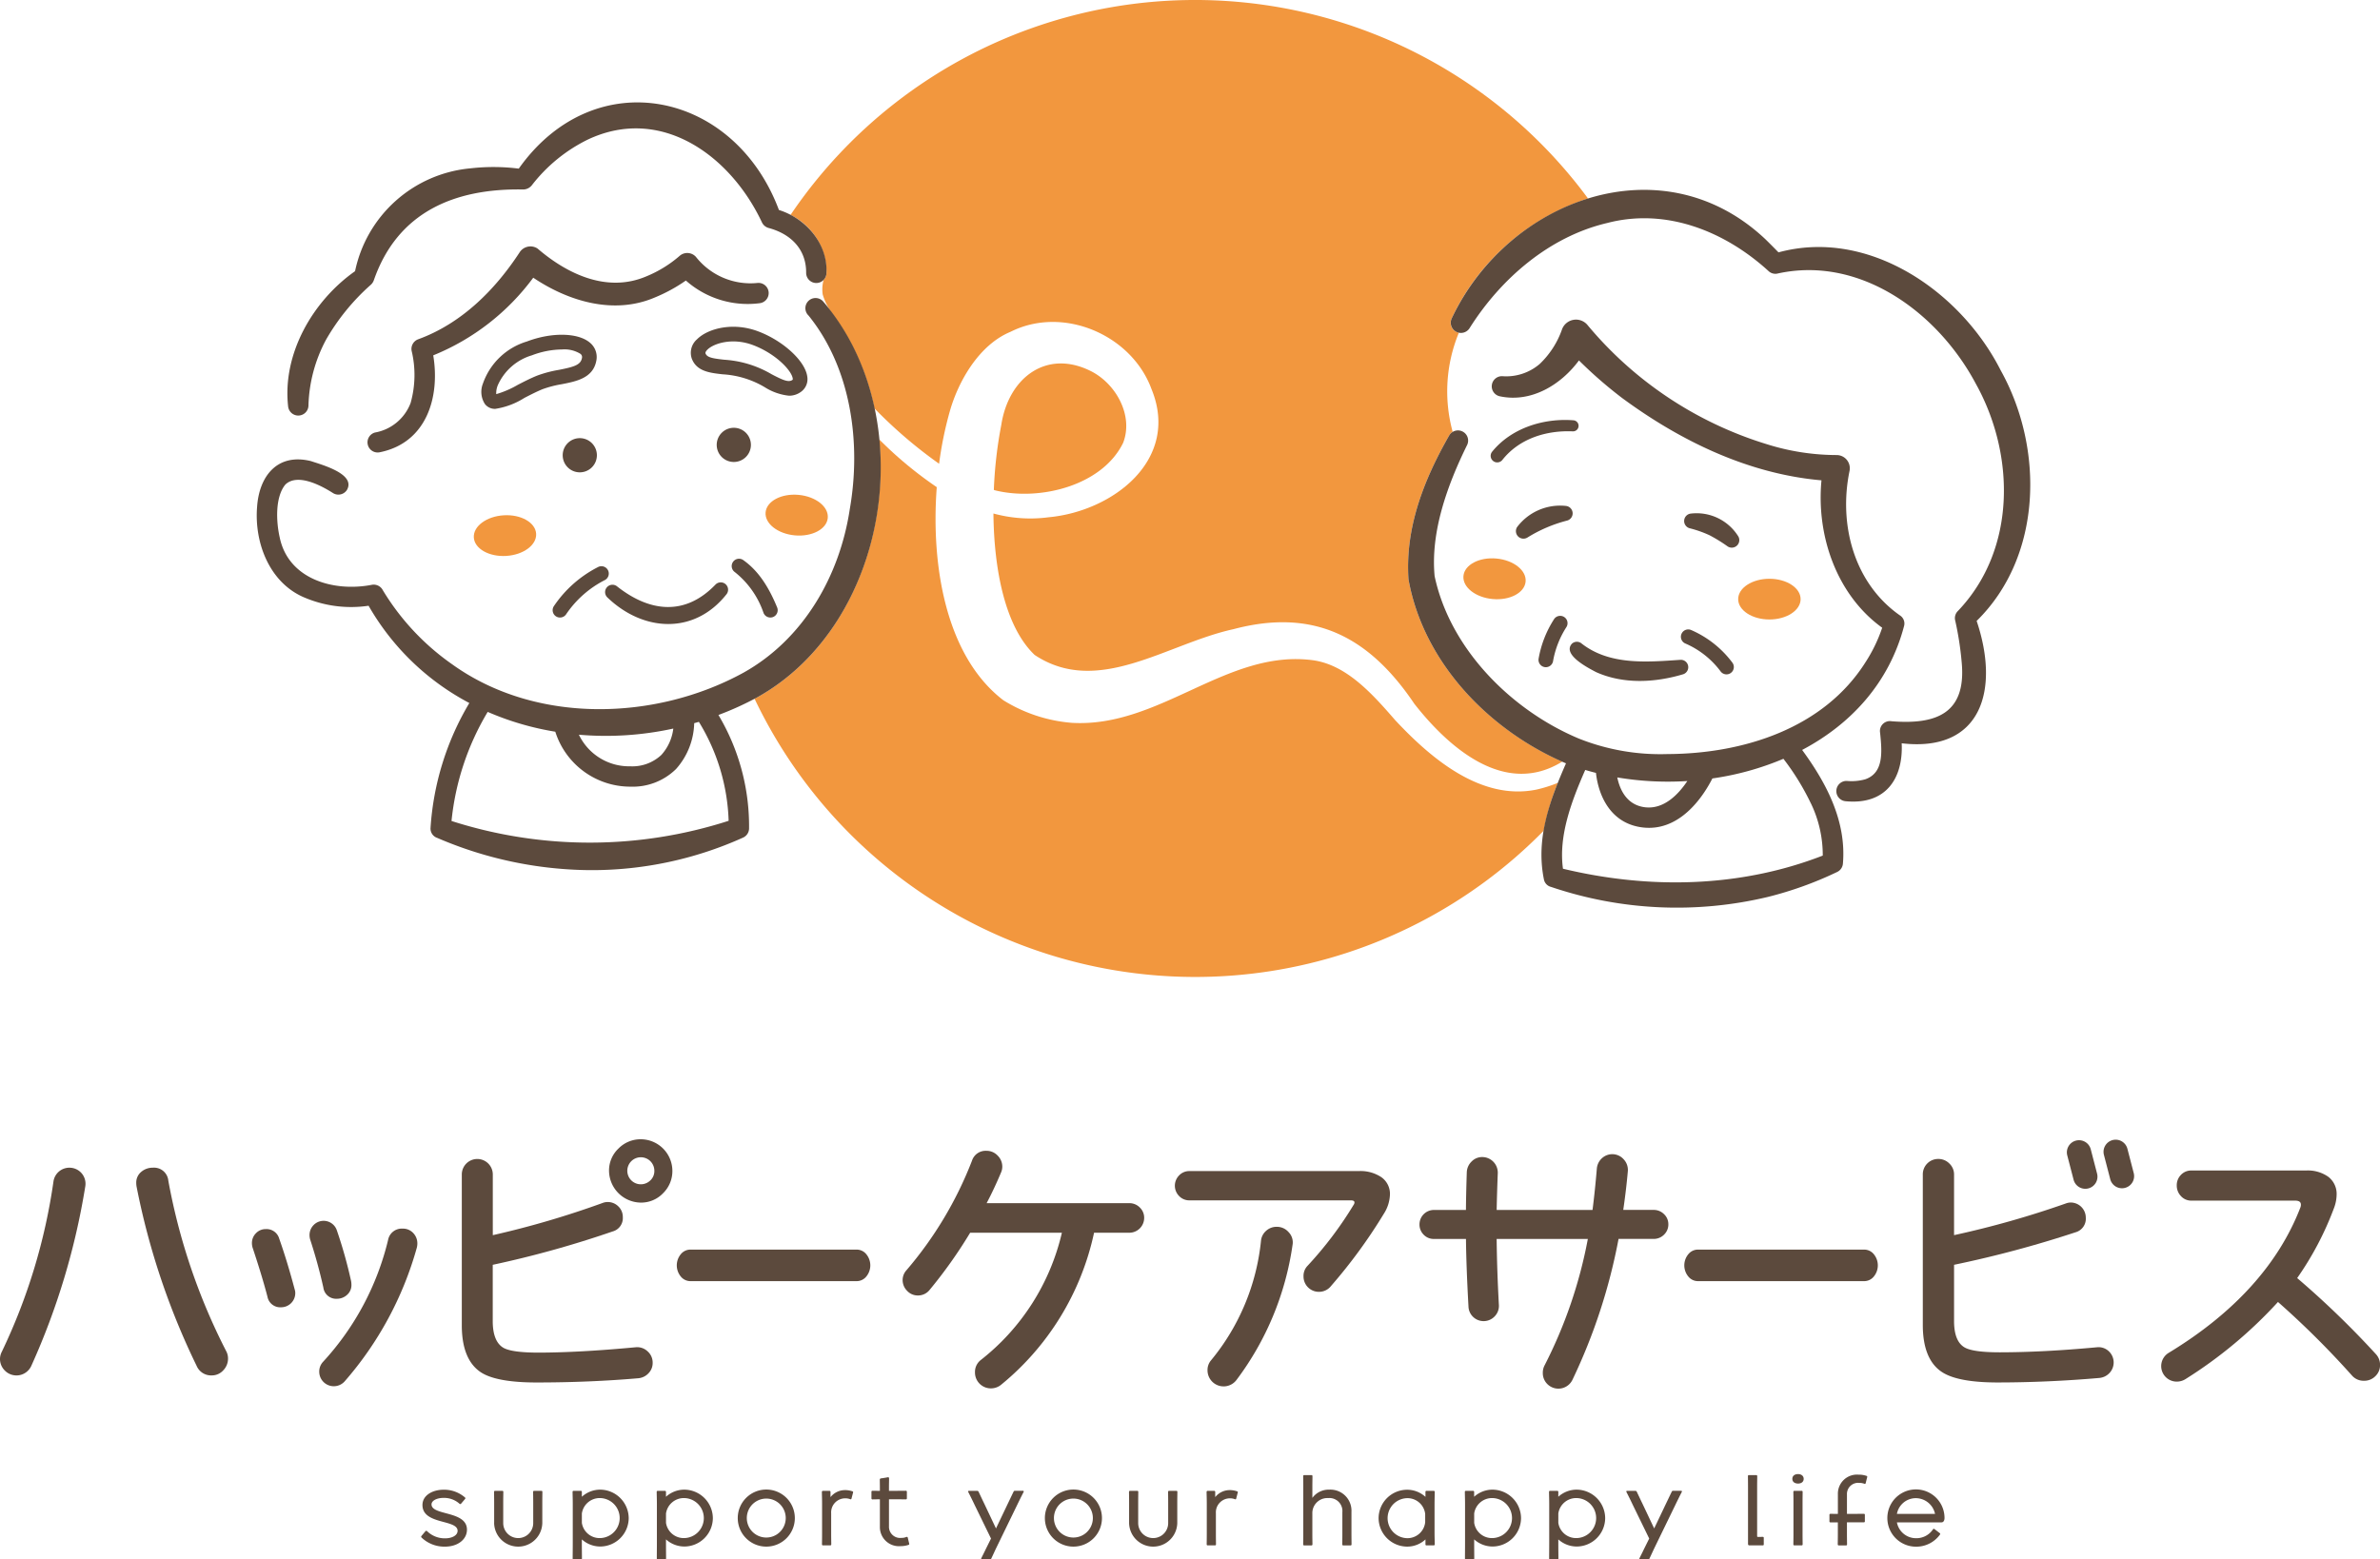 <svg xmlns="http://www.w3.org/2000/svg" width="330.223" height="216.424" viewBox="0 0 330.223 216.424">
  <g id="グループ_99" data-name="グループ 99" transform="translate(-50 -30)">
    <g id="グループ_2" data-name="グループ 2" transform="translate(108.441 234.579)">
      <g id="グループ_1" data-name="グループ 1">
        <path id="パス_1" data-name="パス 1" d="M92.7,295.565a.156.156,0,0,1,0-.2l.546-.65a.154.154,0,0,1,.22-.039,3.5,3.5,0,0,0,2.523,1.015c.963,0,1.729-.415,1.729-1.041,0-1.625-4.875-.818-4.875-3.588,0-1.3,1.326-2.12,2.964-2.12a4.412,4.412,0,0,1,2.939,1.079.132.132,0,0,1,.012.2l-.572.676a.14.14,0,0,1-.194,0,3.208,3.208,0,0,0-2.2-.82c-1,0-1.691.4-1.691.9,0,1.587,4.916.858,4.916,3.51,0,1.353-1.274,2.355-3.043,2.355A4.58,4.58,0,0,1,92.7,295.565Z" transform="translate(-92.668 -286.775)" fill="#5c4a3d"/>
        <path id="パス_2" data-name="パス 2" d="M101.638,293.531v-2.808c0-.755-.014-1.105-.014-1.509a.128.128,0,0,1,.143-.131h1a.128.128,0,0,1,.143.131c0,.389-.014.819-.014,1.509v2.834a2.081,2.081,0,1,0,4.162,0v-2.834c0-.755-.014-1.105-.014-1.509a.128.128,0,0,1,.143-.131H108.2a.124.124,0,0,1,.13.131c0,.389-.012.819-.012,1.509v2.822a3.343,3.343,0,0,1-6.685-.014Z" transform="translate(-91.515 -286.758)" fill="#5c4a3d"/>
        <path id="パス_3" data-name="パス 3" d="M119.064,292.9a3.968,3.968,0,0,1-3.979,3.927,3.811,3.811,0,0,1-2.523-.988v.3c0,1.236.014,1.847.014,2.354a.134.134,0,0,1-.143.13h-1.015a.123.123,0,0,1-.13-.13c0-.52.014-1.118.014-2.392v-5.215c0-.651-.026-1.2-.026-1.653a.124.124,0,0,1,.13-.131h1.015a.134.134,0,0,1,.142.131v.69a3.785,3.785,0,0,1,2.523-.988A3.985,3.985,0,0,1,119.064,292.9Zm-6.5-.65v1.3a2.488,2.488,0,0,0,2.523,2.107,2.777,2.777,0,0,0,0-5.553A2.5,2.5,0,0,0,112.563,292.25Z" transform="translate(-90.272 -286.777)" fill="#5c4a3d"/>
        <path id="パス_4" data-name="パス 4" d="M129.408,292.9a3.968,3.968,0,0,1-3.979,3.927,3.809,3.809,0,0,1-2.523-.988v.3c0,1.236.012,1.847.012,2.354a.133.133,0,0,1-.142.13h-1.015a.123.123,0,0,1-.13-.13c0-.52.012-1.118.012-2.392v-5.215c0-.651-.026-1.2-.026-1.653a.124.124,0,0,1,.13-.131h1.015a.135.135,0,0,1,.143.131v.69a3.782,3.782,0,0,1,2.523-.988A3.985,3.985,0,0,1,129.408,292.9Zm-6.5-.65v1.3a2.488,2.488,0,0,0,2.523,2.107,2.777,2.777,0,0,0,0-5.553A2.5,2.5,0,0,0,122.906,292.25Z" transform="translate(-88.941 -286.777)" fill="#5c4a3d"/>
        <path id="パス_5" data-name="パス 5" d="M131.58,292.873a3.96,3.96,0,1,1,3.966,3.966A3.958,3.958,0,0,1,131.58,292.873Zm6.657,0a2.7,2.7,0,1,0-5.4,0v.012a2.7,2.7,0,1,0,5.4-.012Z" transform="translate(-87.658 -286.775)" fill="#5c4a3d"/>
        <path id="パス_6" data-name="パス 6" d="M141.936,296.534c0-.4.012-.754.012-1.482v-4.241c0-.714-.026-1.156-.026-1.572a.138.138,0,0,1,.143-.144h.91a.137.137,0,0,1,.142.144v.727a2.553,2.553,0,0,1,1.938-.974,3.06,3.06,0,0,1,1.106.169.119.119,0,0,1,.09.156l-.221.845a.116.116,0,0,1-.156.1,1.864,1.864,0,0,0-.74-.13,1.95,1.95,0,0,0-1.926,2.068v2.848c0,.663.014,1.091.014,1.482a.127.127,0,0,1-.143.13h-1.014A.122.122,0,0,1,141.936,296.534Z" transform="translate(-86.326 -286.769)" fill="#5c4a3d"/>
        <path id="パス_7" data-name="パス 7" d="M149.185,294.28V290.47c-.482,0-.794.014-1.041.014a.13.13,0,0,1-.13-.13v-.937a.13.13,0,0,1,.13-.13c.247,0,.559.011,1.041.011v-.22c0-.663-.012-1.04-.012-1.339a.168.168,0,0,1,.142-.169c.312-.038.69-.1.975-.156a.134.134,0,0,1,.169.143c0,.455-.014.586-.014,1.339v.4h.716c.91,0,1.352-.011,1.638-.011a.13.13,0,0,1,.131.13v.937a.131.131,0,0,1-.131.13c-.272,0-.728-.014-1.625-.014h-.728v3.759a1.549,1.549,0,0,0,1.717,1.6,1.726,1.726,0,0,0,.7-.131c.091-.024.156,0,.182.067l.209.87a.126.126,0,0,1-.079.157,3.439,3.439,0,0,1-1.131.183A2.648,2.648,0,0,1,149.185,294.28Z" transform="translate(-85.542 -286.973)" fill="#5c4a3d"/>
        <path id="パス_8" data-name="パス 8" d="M161.72,298.448c.13-.286.338-.664.637-1.3l.716-1.444-2.288-4.695c-.378-.806-.638-1.3-.871-1.768-.039-.078,0-.158.077-.158h1.172a.205.205,0,0,1,.182.119c.208.429.429.911.806,1.69l1.612,3.408,1.627-3.408c.377-.779.6-1.261.818-1.7a.176.176,0,0,1,.156-.116h1.145a.1.1,0,0,1,.091.156c-.247.481-.533,1.053-.936,1.886l-2.927,6.02c-.312.676-.481,1.042-.637,1.366a.17.17,0,0,1-.156.1H161.8C161.706,298.6,161.694,298.5,161.72,298.448Z" transform="translate(-84.012 -286.759)" fill="#5c4a3d"/>
        <path id="パス_9" data-name="パス 9" d="M169.332,292.873a3.96,3.96,0,1,1,3.966,3.966A3.958,3.958,0,0,1,169.332,292.873Zm6.657,0a2.7,2.7,0,1,0-5.4,0v.012a2.7,2.7,0,1,0,5.4-.012Z" transform="translate(-82.797 -286.775)" fill="#5c4a3d"/>
        <path id="パス_10" data-name="パス 10" d="M179.686,293.531v-2.808c0-.755-.012-1.105-.012-1.509a.127.127,0,0,1,.143-.131h1a.127.127,0,0,1,.142.131c0,.389-.012.819-.012,1.509v2.834a2.08,2.08,0,1,0,4.161,0v-2.834c0-.755-.012-1.105-.012-1.509a.127.127,0,0,1,.142-.131h1.015a.124.124,0,0,1,.131.131c0,.389-.014.819-.014,1.509v2.822a3.343,3.343,0,0,1-6.685-.014Z" transform="translate(-81.465 -286.758)" fill="#5c4a3d"/>
        <path id="パス_11" data-name="パス 11" d="M189.224,296.534c0-.4.012-.754.012-1.482v-4.241c0-.714-.026-1.156-.026-1.572a.138.138,0,0,1,.143-.144h.91a.138.138,0,0,1,.143.144v.727a2.551,2.551,0,0,1,1.937-.974,3.06,3.06,0,0,1,1.106.169c.1.038.1.1.09.156l-.22.845a.117.117,0,0,1-.157.1,1.864,1.864,0,0,0-.741-.13A1.949,1.949,0,0,0,190.5,292.2v2.848c0,.663.012,1.091.012,1.482a.126.126,0,0,1-.143.13h-1.014A.122.122,0,0,1,189.224,296.534Z" transform="translate(-80.237 -286.769)" fill="#5c4a3d"/>
        <path id="パス_12" data-name="パス 12" d="M201.083,296.772c0-.4.014-.781.014-1.456v-6.58c0-.716-.014-1.054-.014-1.457a.123.123,0,0,1,.131-.13h1.014a.127.127,0,0,1,.143.13c0,.391-.014.806-.014,1.457v1.572a2.806,2.806,0,0,1,2.341-1.143,2.928,2.928,0,0,1,3.083,3.082v3.069c0,.6.012,1.066.012,1.456a.123.123,0,0,1-.13.13h-1.027a.122.122,0,0,1-.13-.13c0-.4.012-.794.012-1.456V292.3a1.8,1.8,0,0,0-1.964-1.964,2.082,2.082,0,0,0-2.2,2.146v2.835c0,.611.014,1.066.014,1.456a.127.127,0,0,1-.143.13h-1.014A.123.123,0,0,1,201.083,296.772Z" transform="translate(-78.708 -287.007)" fill="#5c4a3d"/>
        <path id="パス_13" data-name="パス 13" d="M210.354,292.873a3.964,3.964,0,0,1,3.953-3.927,3.765,3.765,0,0,1,2.549.989v-.7A.128.128,0,0,1,217,289.1h1a.134.134,0,0,1,.142.131c0,.52-.026,1.015-.026,1.808v3.849c0,.651.026,1.2.026,1.651a.133.133,0,0,1-.142.13h-1a.127.127,0,0,1-.143-.13v-.7a3.714,3.714,0,0,1-2.549,1A3.979,3.979,0,0,1,210.354,292.873Zm6.463.585V292.3a2.473,2.473,0,0,0-2.51-2.185,2.778,2.778,0,0,0,0,5.554A2.472,2.472,0,0,0,216.817,293.458Z" transform="translate(-77.515 -286.775)" fill="#5c4a3d"/>
        <path id="パス_14" data-name="パス 14" d="M228.751,292.9a3.968,3.968,0,0,1-3.979,3.927,3.811,3.811,0,0,1-2.523-.988v.3c0,1.236.012,1.847.012,2.354a.133.133,0,0,1-.142.13H221.1a.123.123,0,0,1-.13-.13c0-.52.012-1.118.012-2.392v-5.215c0-.651-.026-1.2-.026-1.653a.124.124,0,0,1,.131-.131h1.014a.135.135,0,0,1,.143.131v.69a3.784,3.784,0,0,1,2.523-.988A3.985,3.985,0,0,1,228.751,292.9Zm-6.5-.65v1.3a2.488,2.488,0,0,0,2.523,2.107,2.777,2.777,0,0,0,0-5.553A2.5,2.5,0,0,0,222.249,292.25Z" transform="translate(-76.149 -286.777)" fill="#5c4a3d"/>
        <path id="パス_15" data-name="パス 15" d="M239.093,292.9a3.968,3.968,0,0,1-3.979,3.927,3.809,3.809,0,0,1-2.523-.988v.3c0,1.236.014,1.847.014,2.354a.134.134,0,0,1-.143.13h-1.015a.123.123,0,0,1-.13-.13c0-.52.012-1.118.012-2.392v-5.215c0-.651-.026-1.2-.026-1.653a.124.124,0,0,1,.13-.131h1.015a.135.135,0,0,1,.143.131v.69a3.783,3.783,0,0,1,2.523-.988A3.985,3.985,0,0,1,239.093,292.9Zm-6.5-.65v1.3a2.488,2.488,0,0,0,2.523,2.107,2.777,2.777,0,0,0,0-5.553A2.5,2.5,0,0,0,232.591,292.25Z" transform="translate(-74.817 -286.777)" fill="#5c4a3d"/>
        <path id="パス_16" data-name="パス 16" d="M242.625,298.448c.13-.286.339-.664.637-1.3l.716-1.444-2.289-4.695c-.377-.806-.637-1.3-.87-1.768-.04-.078,0-.158.078-.158h1.171a.2.2,0,0,1,.182.119c.208.429.429.911.806,1.69l1.613,3.408,1.625-3.408c.377-.779.6-1.261.819-1.7a.174.174,0,0,1,.156-.116h1.143a.1.1,0,0,1,.091.156c-.247.481-.533,1.053-.936,1.886l-2.926,6.02c-.313.676-.482,1.042-.638,1.366a.169.169,0,0,1-.156.1H242.7C242.611,298.6,242.6,298.5,242.625,298.448Z" transform="translate(-73.594 -286.759)" fill="#5c4a3d"/>
        <path id="パス_17" data-name="パス 17" d="M255.765,296.693v-7.918c0-.754-.012-1.105-.012-1.5a.123.123,0,0,1,.13-.13H256.9a.134.134,0,0,1,.143.13c0,.391-.014.806-.014,1.5V295.6c0,.078.026.129.1.129h.026c.221,0,.546-.011.663-.011a.123.123,0,0,1,.131.129v.924a.123.123,0,0,1-.131.13h-1.872C255.831,296.9,255.765,296.824,255.765,296.693Z" transform="translate(-71.669 -287.007)" fill="#5c4a3d"/>
        <path id="パス_18" data-name="パス 18" d="M261.211,287.686c0-.4.3-.663.793-.663.469,0,.78.26.78.663s-.312.649-.78.649C261.511,288.335,261.211,288.076,261.211,287.686Zm.143,9.1c0-.4.013-.74.013-1.47v-4.37c0-.729-.013-1.08-.013-1.47a.128.128,0,0,1,.143-.131h1a.127.127,0,0,1,.142.131c0,.389-.012.807-.012,1.47v4.37c0,.664.012,1.079.012,1.47a.126.126,0,0,1-.142.13h-1A.127.127,0,0,1,261.354,296.788Z" transform="translate(-70.966 -287.023)" fill="#5c4a3d"/>
        <path id="パス_19" data-name="パス 19" d="M265.772,293.58v-.924a.13.13,0,0,1,.13-.129c.247,0,.56.012,1.041.012v-2.756a2.648,2.648,0,0,1,2.861-2.692,3.23,3.23,0,0,1,1.143.183.131.131,0,0,1,.065.156l-.221.871a.116.116,0,0,1-.156.064,1.887,1.887,0,0,0-.716-.13,1.549,1.549,0,0,0-1.717,1.6v2.7h.729c.9,0,1.351-.012,1.625-.012a.13.13,0,0,1,.13.129v.924a.124.124,0,0,1-.13.131H268.2V295.3c0,.663.013,1.092.013,1.482a.123.123,0,0,1-.13.13h-1.015a.134.134,0,0,1-.143-.13c0-.4.014-.754.014-1.482v-1.586H265.9A.123.123,0,0,1,265.772,293.58Z" transform="translate(-70.379 -287.014)" fill="#5c4a3d"/>
        <path id="パス_20" data-name="パス 20" d="M272.89,292.873a3.966,3.966,0,0,1,7.932-.012c0,.325-.13.612-.417.612h-6.189a2.693,2.693,0,0,0,2.653,2.2,2.758,2.758,0,0,0,2.353-1.235.131.131,0,0,1,.2-.039l.742.572a.134.134,0,0,1,.025.2,4.054,4.054,0,0,1-3.329,1.677A3.973,3.973,0,0,1,272.89,292.873Zm1.326-.572h5.292a2.744,2.744,0,0,0-2.665-2.185A2.664,2.664,0,0,0,274.216,292.3Z" transform="translate(-69.462 -286.775)" fill="#5c4a3d"/>
      </g>
    </g>
    <g id="グループ_20" data-name="グループ 20" transform="translate(50 188.11)">
      <g id="グループ_3" data-name="グループ 3" transform="translate(0 3.947)">
        <path id="パス_21" data-name="パス 21" d="M50.542,249.352a2.224,2.224,0,0,0-2.225,1.884,81.066,81.066,0,0,1-7.168,23.651,2.2,2.2,0,0,0-.255.987,2.258,2.258,0,0,0,.66,1.62,2.261,2.261,0,0,0,3.7-.677,98.405,98.405,0,0,0,7.476-24.893,2.22,2.22,0,0,0-2.185-2.571Z" transform="translate(-40.894 -249.352)" fill="#5c4a3d"/>
      </g>
      <g id="グループ_4" data-name="グループ 4" transform="translate(18.905 3.947)">
        <path id="パス_22" data-name="パス 22" d="M62.092,251.151a1.988,1.988,0,0,0-2.145-1.8,2.424,2.424,0,0,0-1.611.575,1.916,1.916,0,0,0-.694,1.535,2.935,2.935,0,0,0,.043.507,101.167,101.167,0,0,0,8.336,24.888,2.174,2.174,0,0,0,2.089,1.322,2.134,2.134,0,0,0,1.607-.707,2.328,2.328,0,0,0,.658-1.638,2.124,2.124,0,0,0-.256-1.028A85.253,85.253,0,0,1,62.092,251.151Z" transform="translate(-57.642 -249.352)" fill="#5c4a3d"/>
      </g>
      <g id="グループ_5" data-name="グループ 5" transform="translate(34.95 12.468)">
        <path id="パス_23" data-name="パス 23" d="M75.645,258.217A1.819,1.819,0,0,0,73.8,256.9a1.849,1.849,0,0,0-1.384.58,1.9,1.9,0,0,0-.554,1.358,2.208,2.208,0,0,0,.086.616c.891,2.672,1.585,4.965,2.065,6.813a1.8,1.8,0,0,0,1.893,1.483,1.967,1.967,0,0,0,1.971-1.972,1.662,1.662,0,0,0-.081-.507C77.114,262.7,76.391,260.326,75.645,258.217Z" transform="translate(-71.857 -256.901)" fill="#5c4a3d"/>
      </g>
      <g id="グループ_6" data-name="グループ 6" transform="translate(42.944 11.316)">
        <path id="パス_24" data-name="パス 24" d="M82.752,266.7a2.046,2.046,0,0,0,1.375-.523,1.788,1.788,0,0,0,.629-1.414,2.766,2.766,0,0,0-.038-.461l0-.018a63.825,63.825,0,0,0-1.987-7.085,1.936,1.936,0,0,0-3.238-.713,1.956,1.956,0,0,0-.55,1.368,2.188,2.188,0,0,0,.085.615c.717,2.194,1.333,4.438,1.832,6.67A1.786,1.786,0,0,0,82.752,266.7Z" transform="translate(-78.939 -255.88)" fill="#5c4a3d"/>
      </g>
      <g id="グループ_7" data-name="グループ 7" transform="translate(44.293 12.402)">
        <path id="パス_25" data-name="パス 25" d="M91.711,256.842a1.928,1.928,0,0,0-2.024,1.577,38.108,38.108,0,0,1-9.02,16.906,1.973,1.973,0,0,0-.533,1.385,2.021,2.021,0,0,0,3.512,1.348,47.667,47.667,0,0,0,10.02-18.539l.006-.019a2.47,2.47,0,0,0,.077-.588,2.066,2.066,0,0,0-.567-1.452A1.931,1.931,0,0,0,91.711,256.842Z" transform="translate(-80.134 -256.842)" fill="#5c4a3d"/>
      </g>
      <g id="グループ_8" data-name="グループ 8" transform="translate(64.074 2.736)">
        <path id="パス_26" data-name="パス 26" d="M121.778,274.41c-5.252.492-9.793.742-13.5.742-2.455,0-4.09-.228-4.859-.675-.974-.585-1.467-1.83-1.467-3.7v-7.811a142.912,142.912,0,0,0,16.617-4.623A1.918,1.918,0,0,0,120,256.36a2.024,2.024,0,0,0-.626-1.507,2.074,2.074,0,0,0-1.483-.6,1.954,1.954,0,0,0-.69.129,126.553,126.553,0,0,1-15.241,4.472v-8.424a2.149,2.149,0,1,0-4.3,0v20.935c0,3.181.9,5.379,2.666,6.531,1.431.928,4.016,1.4,7.685,1.4,4.906,0,9.669-.2,14.159-.588a2.2,2.2,0,0,0,1.389-.683,2.04,2.04,0,0,0,.582-1.465,2.075,2.075,0,0,0-.708-1.589A2.1,2.1,0,0,0,121.778,274.41Z" transform="translate(-97.659 -248.279)" fill="#5c4a3d"/>
      </g>
      <g id="グループ_9" data-name="グループ 9" transform="translate(84.501 0)">
        <path id="パス_27" data-name="パス 27" d="M120.17,245.855a4.294,4.294,0,0,0-3.105,1.288,4.2,4.2,0,0,0-1.309,3.089,4.466,4.466,0,0,0,4.415,4.413,4.2,4.2,0,0,0,3.088-1.307,4.293,4.293,0,0,0,1.287-3.106,4.4,4.4,0,0,0-4.375-4.377Zm1.326,5.7a1.876,1.876,0,1,1,.549-1.325A1.789,1.789,0,0,1,121.5,251.557Z" transform="translate(-115.755 -245.855)" fill="#5c4a3d"/>
      </g>
      <g id="グループ_10" data-name="グループ 10" transform="translate(93.903 15.313)">
        <path id="パス_28" data-name="パス 28" d="M149.049,259.421H125.975a1.713,1.713,0,0,0-1.345.655,2.431,2.431,0,0,0,0,3.066,1.714,1.714,0,0,0,1.345.656h23.074a1.716,1.716,0,0,0,1.343-.655,2.433,2.433,0,0,0,0-3.067A1.712,1.712,0,0,0,149.049,259.421Z" transform="translate(-124.085 -259.421)" fill="#5c4a3d"/>
      </g>
      <g id="グループ_11" data-name="グループ 11" transform="translate(125.24 1.603)">
        <path id="パス_29" data-name="パス 29" d="M183.291,254.541H163.5c.7-1.326,1.373-2.756,2-4.255a2.014,2.014,0,0,0,.174-.822,2.137,2.137,0,0,0-.641-1.523,2.086,2.086,0,0,0-1.546-.666,1.982,1.982,0,0,0-2.019,1.376,52.372,52.372,0,0,1-9.106,15.215,2.023,2.023,0,0,0-.516,1.339,2.107,2.107,0,0,0,.621,1.5,2.007,2.007,0,0,0,1.489.646,2.049,2.049,0,0,0,1.636-.775,65.2,65.2,0,0,0,5.624-7.935h12.728A31.46,31.46,0,0,1,162.7,276.3a2.088,2.088,0,0,0-.815,1.716,2.2,2.2,0,0,0,2.226,2.228,2.222,2.222,0,0,0,1.413-.514,37.337,37.337,0,0,0,12.883-21.086h4.883a2.064,2.064,0,0,0,2.07-2.07,1.959,1.959,0,0,0-.6-1.427A2.005,2.005,0,0,0,183.291,254.541Z" transform="translate(-151.847 -247.275)" fill="#5c4a3d"/>
      </g>
      <g id="グループ_12" data-name="グループ 12" transform="translate(163.011 4.416)">
        <path id="パス_30" data-name="パス 30" d="M213.978,250.626a5.2,5.2,0,0,0-3.164-.859H187.34a1.929,1.929,0,0,0-1.448.608,2.032,2.032,0,0,0,0,2.848,1.94,1.94,0,0,0,1.448.607h22.381c.508,0,.508.211.508.312a.626.626,0,0,1-.13.33,51.675,51.675,0,0,1-6.419,8.483,2.017,2.017,0,0,0-.52,1.42,2.13,2.13,0,0,0,2.148,2.15,2.112,2.112,0,0,0,1.672-.812,72.571,72.571,0,0,0,7.325-10.026,5.264,5.264,0,0,0,.848-2.679A2.834,2.834,0,0,0,213.978,250.626Z" transform="translate(-185.309 -249.767)" fill="#5c4a3d"/>
      </g>
      <g id="グループ_13" data-name="グループ 13" transform="translate(167.542 12.149)">
        <path id="パス_31" data-name="パス 31" d="M198.932,256.618a2.149,2.149,0,0,0-1.479.558,2.1,2.1,0,0,0-.709,1.374,30.931,30.931,0,0,1-6.945,16.613,2.065,2.065,0,0,0-.476,1.378,2.234,2.234,0,0,0,4.023,1.329,40.786,40.786,0,0,0,7.772-18.718,2.03,2.03,0,0,0-.517-1.764A2.157,2.157,0,0,0,198.932,256.618Z" transform="translate(-189.323 -256.618)" fill="#5c4a3d"/>
      </g>
      <g id="グループ_14" data-name="グループ 14" transform="translate(196.953 2.071)">
        <path id="パス_32" data-name="パス 32" d="M247.877,255.424h-4.226c.271-1.851.483-3.645.632-5.332a2.145,2.145,0,0,0-.555-1.671,2.113,2.113,0,0,0-3.056-.149,2.193,2.193,0,0,0-.684,1.4c-.177,2.109-.379,4.045-.6,5.757h-13.3c.026-1.441.077-3.1.152-5.068a2.166,2.166,0,0,0-2.148-2.274,2.04,2.04,0,0,0-1.487.623,2.183,2.183,0,0,0-.663,1.481c-.076,2.352-.113,4.07-.117,5.239h-4.453a2,2,0,0,0-1.992,1.993,1.981,1.981,0,0,0,.585,1.447,1.931,1.931,0,0,0,1.408.584h4.455c.029,2.614.147,5.77.349,9.384a2.08,2.08,0,0,0,.646,1.438,2.108,2.108,0,0,0,2.993-.085,2.072,2.072,0,0,0,.58-1.57c-.178-3.231-.282-6.313-.31-9.168h12.652a64.468,64.468,0,0,1-6.033,17.605,2.191,2.191,0,0,0-.216.987,2.145,2.145,0,0,0,.621,1.541,2.166,2.166,0,0,0,3.5-.6A79.208,79.208,0,0,0,243,259.448h4.876a2,2,0,0,0,1.426-.582,1.945,1.945,0,0,0,.606-1.448,1.9,1.9,0,0,0-.606-1.411A2,2,0,0,0,247.877,255.424Z" transform="translate(-215.379 -247.69)" fill="#5c4a3d"/>
      </g>
      <g id="グループ_15" data-name="グループ 15" transform="translate(233.695 15.313)">
        <path id="パス_33" data-name="パス 33" d="M272.894,259.421H249.82a1.712,1.712,0,0,0-1.344.655,2.428,2.428,0,0,0,0,3.066,1.712,1.712,0,0,0,1.344.656h23.074a1.716,1.716,0,0,0,1.344-.655,2.433,2.433,0,0,0,0-3.067A1.714,1.714,0,0,0,272.894,259.421Z" transform="translate(-247.93 -259.421)" fill="#5c4a3d"/>
      </g>
      <g id="グループ_16" data-name="グループ 16" transform="translate(266.791 2.736)">
        <path id="パス_34" data-name="パス 34" d="M301.41,274.41c-5,.467-9.538.7-13.5.7-2.454,0-4.09-.227-4.862-.676-.973-.56-1.465-1.789-1.465-3.658v-7.811a153.284,153.284,0,0,0,16.855-4.513,1.945,1.945,0,0,0,1.423-2.022,2.1,2.1,0,0,0-2.071-2.109,1.942,1.942,0,0,0-.69.128,129.485,129.485,0,0,1-15.517,4.4v-8.424a2.07,2.07,0,0,0-.643-1.506,2.118,2.118,0,0,0-1.544-.643,2.13,2.13,0,0,0-2.149,2.149v20.9c0,3.182.9,5.38,2.667,6.53,1.457.955,4.042,1.439,7.683,1.439,4.618,0,9.38-.211,14.16-.626a2.2,2.2,0,0,0,1.389-.683,2.133,2.133,0,0,0-.107-3.035A2.064,2.064,0,0,0,301.41,274.41Z" transform="translate(-277.25 -248.279)" fill="#5c4a3d"/>
      </g>
      <g id="グループ_17" data-name="グループ 17" transform="translate(299.874 4.338)">
        <path id="パス_35" data-name="パス 35" d="M336.31,275.149a123.681,123.681,0,0,0-10.894-10.525A43.155,43.155,0,0,0,330.49,255a5.481,5.481,0,0,0,.4-1.946,2.99,2.99,0,0,0-1.148-2.48,4.9,4.9,0,0,0-3.07-.879H310.739a1.938,1.938,0,0,0-1.449.606,2.039,2.039,0,0,0-.582,1.464,2.114,2.114,0,0,0,.579,1.482,1.914,1.914,0,0,0,1.453.629h14.374c.726,0,.82.312.82.584a1.146,1.146,0,0,1-.1.439c-3.042,7.837-9.178,14.6-18.24,20.1a2.15,2.15,0,0,0,1.119,3.994,2.266,2.266,0,0,0,1.2-.342,61.9,61.9,0,0,0,12.841-10.711,121.917,121.917,0,0,1,10.264,10.207,2.134,2.134,0,0,0,1.671.729,2.157,2.157,0,0,0,1.583-.643,2.11,2.11,0,0,0,.643-1.544A2.183,2.183,0,0,0,336.31,275.149Z" transform="translate(-306.559 -249.698)" fill="#5c4a3d"/>
      </g>
      <g id="グループ_18" data-name="グループ 18" transform="translate(291.864 0.06)">
        <path id="パス_36" data-name="パス 36" d="M300.724,245.962h0a1.684,1.684,0,0,0-1.207,2.052l.876,3.374a1.683,1.683,0,0,0,2.052,1.206h0a1.683,1.683,0,0,0,1.207-2.052l-.876-3.373A1.684,1.684,0,0,0,300.724,245.962Z" transform="translate(-299.463 -245.908)" fill="#5c4a3d"/>
      </g>
      <g id="グループ_19" data-name="グループ 19" transform="translate(286.777 0.133)">
        <path id="パス_37" data-name="パス 37" d="M296.217,246.027h0a1.686,1.686,0,0,0-1.207,2.053l.877,3.373a1.682,1.682,0,0,0,2.052,1.206h0a1.682,1.682,0,0,0,1.207-2.051l-.876-3.373A1.684,1.684,0,0,0,296.217,246.027Z" transform="translate(-294.956 -245.973)" fill="#5c4a3d"/>
      </g>
    </g>
    <g id="グループ_43" data-name="グループ 43" transform="translate(85.621 30)">
      <g id="グループ_21" data-name="グループ 21" transform="translate(69.066)">
        <path id="パス_38" data-name="パス 38" d="M242.109,208.414c-7.725,1.564-14.666-4.391-19.569-9.635-3.167-3.644-6.815-7.77-11.581-8.345-11.843-1.461-21.087,9.4-33.262,8.712a21.164,21.164,0,0,1-9.528-3.135c-7.965-6.094-10.07-18.648-9.242-29.576a54.294,54.294,0,0,1-8-6.643c1.355,13.961-4.635,28.942-16.871,35.792-.135.074-.278.133-.414.207a67.725,67.725,0,0,0,109.5,18.322,33.114,33.114,0,0,1,1.969-6.643A18.656,18.656,0,0,1,242.109,208.414Z" transform="translate(-133.639 -98.827)" fill="#f2973e"/>
        <path id="パス_39" data-name="パス 39" d="M223.809,186.17c-.48-7.222,2.173-13.886,5.679-20.01a1.462,1.462,0,0,1,.447-.462,21.261,21.261,0,0,1,.868-13.748,1.387,1.387,0,0,1-1.006-1.971,31.632,31.632,0,0,1,18.923-16.649,67.725,67.725,0,0,0-110.652,2.282,8.874,8.874,0,0,1,4.99,8.014,1.407,1.407,0,0,1-.4,1,4.95,4.95,0,0,0-.13,2.008,8.644,8.644,0,0,0,1.553,2.966,33.8,33.8,0,0,1,5.613,12.841,64.069,64.069,0,0,0,8.986,7.7,50.752,50.752,0,0,1,1.5-7.32c1.158-4.07,4-9.164,8.412-10.989,7.3-3.673,16.78.408,19.55,7.923,4.041,9.808-5.336,16.991-14.261,17.813a19.338,19.338,0,0,1-7.661-.521c.074,7.735,1.6,15.708,5.718,19.629,8.8,5.847,18.371-1.573,27.586-3.576,11.166-2.965,18.839,1.058,25.1,10.362,4.839,6.162,12.6,12.93,20.521,8.019C234.748,206.886,225.842,197.576,223.809,186.17Z" transform="translate(-133.069 -105.782)" fill="#f2973e"/>
        <path id="パス_40" data-name="パス 40" d="M181,161.483c1.471-3.815-1.028-8.242-4.516-9.97-6.179-3.069-11.4.992-12.392,7.489a59.3,59.3,0,0,0-1.033,9.019c.068.018.129.047.2.065C169.426,169.6,178.1,167.437,181,161.483Z" transform="translate(-129.851 -100.028)" fill="#f2973e"/>
      </g>
      <g id="グループ_22" data-name="グループ 22" transform="translate(159.75 26.343)">
        <path id="パス_41" data-name="パス 41" d="M295.53,154.176C290,143.236,277.24,134.387,264.7,137.8c-.608-.621-1.218-1.241-1.846-1.851-14.346-13.5-35.72-5.478-43.5,11.03a1.414,1.414,0,0,0,2.475,1.353c4.358-6.922,11.121-12.74,19.122-14.612,8.143-2.123,16.317,1.132,22.416,6.72a1.374,1.374,0,0,0,1.26.286c11.491-2.495,22.239,5.5,27.447,15.3,5.5,9.871,5.633,23.056-2.486,31.549a1.388,1.388,0,0,0-.356,1.378,43.809,43.809,0,0,1,.888,5.763c.653,7.058-3.5,8.654-9.735,8.156a1.376,1.376,0,0,0-1.588,1.6c.264,2.611.54,5.542-2.048,6.454a7.1,7.1,0,0,1-2.58.23,1.411,1.411,0,0,0-.159,2.816c5.695.545,8.009-3.284,7.783-8.04,11.053,1.29,13.634-7.377,10.4-16.982C301.354,179.96,301.549,164.967,295.53,154.176Z" transform="translate(-213.306 -129.119)" fill="#5c4a3d"/>
        <path id="パス_42" data-name="パス 42" d="M282.223,186.13c-6.4-4.481-8.533-12.652-6.987-20.085a1.877,1.877,0,0,0,.03-.358,1.83,1.83,0,0,0-1.849-1.812,32.473,32.473,0,0,1-9.728-1.524,52.273,52.273,0,0,1-24.857-16.569,2.072,2.072,0,0,0-3.479.6,12.148,12.148,0,0,1-3.12,4.858,7.132,7.132,0,0,1-5.19,1.69,1.411,1.411,0,0,0-.289,2.8c4.323.9,8.418-1.588,10.932-4.986a60.376,60.376,0,0,0,5.969,5.2c8.106,5.975,17.54,10.555,27.68,11.439-.732,7.647,2.084,15.89,8.426,20.457a21.265,21.265,0,0,1-2.288,4.742c-5.814,9.248-17,12.752-27.507,12.791a30.568,30.568,0,0,1-12.29-2.148C228.3,199.3,219.8,190.781,217.66,180.679c-.584-6.146,1.772-12.631,4.483-18.148a1.411,1.411,0,0,0-2.43-1.43c-3.506,6.124-6.159,12.788-5.679,20.01,2.067,11.592,11.229,21.031,21.852,25.549-2.212,5.075-4.234,10.382-3.056,16.135a1.328,1.328,0,0,0,.98,1.014A54.362,54.362,0,0,0,263.9,225.2a50.166,50.166,0,0,0,9.589-3.454,1.4,1.4,0,0,0,.819-1.145c.514-5.917-2.3-11.224-5.656-15.8,6.741-3.56,12.074-9.283,14.15-17.228A1.33,1.33,0,0,0,282.223,186.13Zm-29.5,22.985c-1.209,1.808-3.219,3.952-5.857,3.643-2.566-.306-3.513-2.46-3.864-4.143A42.229,42.229,0,0,0,252.718,209.115Zm17.149,3.111a16.473,16.473,0,0,1,1.641,7.237c-11.511,4.473-24.117,4.688-36.045,1.824-.633-4.565,1.185-9.379,3.089-13.709q.737.22,1.488.409c.322,2.972,1.908,7.025,6.486,7.572a7.555,7.555,0,0,0,.878.051c4.8,0,7.742-4.786,8.789-6.853a39.624,39.624,0,0,0,9.857-2.728A34.471,34.471,0,0,1,269.868,212.226Z" transform="translate(-213.978 -127.065)" fill="#5c4a3d"/>
      </g>
      <g id="グループ_25" data-name="グループ 25" transform="translate(167.422 77.484)">
        <g id="グループ_23" data-name="グループ 23" transform="translate(38.128 2.84)">
          <path id="パス_43" data-name="パス 43" d="M263.216,179.768c0,1.559-1.938,2.824-4.33,2.824s-4.332-1.265-4.332-2.824,1.939-2.825,4.332-2.825S263.216,178.207,263.216,179.768Z" transform="translate(-254.554 -176.943)" fill="#f2973e"/>
        </g>
        <g id="グループ_24" data-name="グループ 24">
          <path id="パス_44" data-name="パス 44" d="M229.41,177.659c-.141,1.553-2.186,2.637-4.568,2.421s-4.2-1.649-4.059-3.2,2.186-2.639,4.568-2.423S229.551,176.105,229.41,177.659Z" transform="translate(-220.775 -174.427)" fill="#f2973e"/>
        </g>
      </g>
      <g id="グループ_26" data-name="グループ 26" transform="translate(0 14.215)">
        <path id="パス_45" data-name="パス 45" d="M140.2,141.148a9.636,9.636,0,0,1-8.559-3.614,1.609,1.609,0,0,0-2.242-.16,16.7,16.7,0,0,1-4.652,2.866c-5.335,2.269-10.823-.2-15.085-3.867a1.785,1.785,0,0,0-2.473.51c-3.439,5.266-8.1,9.9-14.071,12.078a1.427,1.427,0,0,0-.928,1.6,14.372,14.372,0,0,1-.139,7.247,6.5,6.5,0,0,1-4.942,4.1,1.41,1.41,0,0,0,.689,2.734c6.489-1.327,8.353-7.663,7.393-13.445a32.385,32.385,0,0,0,13.876-10.776c4.9,3.293,11.169,5.168,16.832,2.76a22.158,22.158,0,0,0,4.344-2.367,12.927,12.927,0,0,0,10.194,3.152A1.411,1.411,0,0,0,140.2,141.148Z" transform="translate(-70.7 -116.096)" fill="#5c4a3d"/>
        <path id="パス_46" data-name="パス 46" d="M144.419,133.3c-6.188-16.548-25.572-20.59-36.095-5.738a28.047,28.047,0,0,0-6.714-.038,18.032,18.032,0,0,0-16,14.27c-5.862,4.13-10.109,11.452-9.287,18.782a1.415,1.415,0,0,0,2.819-.085,20.505,20.505,0,0,1,2.449-9.2,30.333,30.333,0,0,1,6.162-7.572,1.546,1.546,0,0,0,.475-.707c3.295-9.431,11.194-12.722,20.661-12.555a1.547,1.547,0,0,0,1.248-.585,22.088,22.088,0,0,1,7.779-6.348c10.148-4.779,19.773,2.219,24.131,11.463a1.457,1.457,0,0,0,.9.8c3.114.823,5.283,2.954,5.25,6.266a1.41,1.41,0,0,0,2.82-.053C151.2,137.957,148.14,134.464,144.419,133.3Z" transform="translate(-71.966 -118.375)" fill="#5c4a3d"/>
        <path id="パス_47" data-name="パス 47" d="M151.03,142.889a1.41,1.41,0,1,0-2.011,1.974c5.928,7.326,7.317,17.724,5.721,26.847-1.4,9.31-6.454,18.087-14.768,22.721-12.236,6.7-28.819,7.162-40.41-1.176a33.96,33.96,0,0,1-9.614-10.276,1.423,1.423,0,0,0-1.549-.747c-5.224,1.011-11.548-.759-12.756-6.571-.51-2.225-.645-5.631.786-7.351,1.652-1.577,4.848.064,6.583,1.171a1.409,1.409,0,0,0,1.952-.412c1.29-2.227-3.483-3.5-5.007-4.015-4.711-1.15-7.173,2.173-7.454,6.341-.413,5,1.735,10.662,6.717,12.659a16.542,16.542,0,0,0,8.752,1.079,34.8,34.8,0,0,0,13.979,13.5,38.693,38.693,0,0,0-5.382,17.325,1.357,1.357,0,0,0,.913,1.387,54.471,54.471,0,0,0,21.175,4.481,51.032,51.032,0,0,0,21.255-4.507,1.409,1.409,0,0,0,.851-1.256,30.14,30.14,0,0,0-4.25-15.769,42.686,42.686,0,0,0,5.42-2.469C160.33,187.523,164.706,158.83,151.03,142.889Zm-20.779,59.29a6.626,6.626,0,0,1-1.655,3.656,5.876,5.876,0,0,1-4.314,1.58,7.726,7.726,0,0,1-7.13-4.384A43.681,43.681,0,0,0,130.25,202.179Zm7.678,12.8a62.775,62.775,0,0,1-38.45.025,36.53,36.53,0,0,1,5.02-15.139,39.492,39.492,0,0,0,9.379,2.75,10.924,10.924,0,0,0,10.314,7.625c.038,0,.079,0,.119,0a8.558,8.558,0,0,0,6.324-2.451,9.925,9.925,0,0,0,2.516-6.358c.216-.063.432-.119.648-.185A27.843,27.843,0,0,1,137.928,214.976Z" transform="translate(-72.452 -115.281)" fill="#5c4a3d"/>
      </g>
      <g id="グループ_29" data-name="グループ 29" transform="translate(30.117 68.648)">
        <g id="グループ_27" data-name="グループ 27" transform="translate(40.48)">
          <path id="パス_48" data-name="パス 48" d="M143.63,169.83c-.141,1.554-2.186,2.638-4.568,2.422s-4.2-1.651-4.059-3.2,2.185-2.639,4.568-2.422S143.77,168.275,143.63,169.83Z" transform="translate(-134.995 -166.599)" fill="#f2973e"/>
        </g>
        <g id="グループ_28" data-name="グループ 28" transform="translate(0 2.849)">
          <path id="パス_49" data-name="パス 49" d="M107.784,171.7c.093,1.558-1.769,2.935-4.156,3.078s-4.4-1.006-4.491-2.563,1.769-2.935,4.156-3.077S107.691,170.14,107.784,171.7Z" transform="translate(-99.133 -169.122)" fill="#f2973e"/>
        </g>
      </g>
      <g id="グループ_35" data-name="グループ 35" transform="translate(31.184 45.349)">
        <g id="グループ_30" data-name="グループ 30" transform="translate(29.033)">
          <path id="パス_50" data-name="パス 50" d="M139.44,155.527a7.809,7.809,0,0,1-3.364-1.176,12.836,12.836,0,0,0-5.846-1.794c-1.772-.2-3.605-.4-4.283-2.176h0a2.475,2.475,0,0,1,.712-2.672c1.5-1.515,4.97-2.427,8.445-1.133,3.5,1.3,6.581,4.128,6.866,6.3a2.161,2.161,0,0,1-.882,2.118A2.761,2.761,0,0,1,139.44,155.527Zm-11.59-5.873c.213.559.921.692,2.606.879a14.732,14.732,0,0,1,6.563,2.013c1.6.836,2.361,1.166,2.893.788.034-.024.059-.042.041-.192-.147-1.111-2.384-3.477-5.557-4.657-2.81-1.046-5.415-.225-6.289.658-.077.078-.321.341-.256.511Z" transform="translate(-125.799 -145.958)" fill="#5c4a3d"/>
        </g>
        <g id="グループ_31" data-name="グループ 31" transform="translate(0 1.111)">
          <path id="パス_51" data-name="パス 51" d="M101.995,157.224a1.745,1.745,0,0,1-1.435-.664,3.1,3.1,0,0,1-.286-2.829,9.289,9.289,0,0,1,6.105-5.855c3.4-1.3,7.081-1.241,8.726.148a2.574,2.574,0,0,1,.9,2.56h0c-.468,2.374-2.764,2.822-4.79,3.218a15.107,15.107,0,0,0-2.631.681c-.819.33-1.7.783-2.552,1.222A10.467,10.467,0,0,1,101.995,157.224Zm9.273-8.243a12.05,12.05,0,0,0-4.192.812,7.512,7.512,0,0,0-4.688,4.053,2.888,2.888,0,0,0-.262,1.336A13.285,13.285,0,0,0,105.1,153.9c.894-.461,1.82-.939,2.73-1.3a16.787,16.787,0,0,1,3-.789c2.072-.405,3-.681,3.183-1.614a.555.555,0,0,0-.213-.612A4.2,4.2,0,0,0,111.267,148.981Zm3.738,1.409h0Z" transform="translate(-100.079 -146.942)" fill="#5c4a3d"/>
        </g>
        <g id="グループ_32" data-name="グループ 32" transform="translate(9.873 33.23)">
          <path id="パス_52" data-name="パス 52" d="M109.843,182.52a1.01,1.01,0,0,1-.54-.154,1.021,1.021,0,0,1-.324-1.4,16.3,16.3,0,0,1,6.117-5.435,1.018,1.018,0,0,1,1,1.777,14.352,14.352,0,0,0-5.385,4.739A1.015,1.015,0,0,1,109.843,182.52Z" transform="translate(-108.825 -175.397)" fill="#5c4a3d"/>
        </g>
        <g id="グループ_33" data-name="グループ 33" transform="translate(17.139 35.462)">
          <path id="パス_53" data-name="パス 53" d="M116.9,177.915c4.564,3.618,9.48,4.169,13.707-.238a1.019,1.019,0,0,1,1.487,1.391c-4.478,5.622-11.539,5.165-16.482.426a1.02,1.02,0,0,1,1.289-1.578Z" transform="translate(-115.262 -177.374)" fill="#5c4a3d"/>
        </g>
        <g id="グループ_34" data-name="グループ 34" transform="translate(34.698 32.179)">
          <path id="パス_54" data-name="パス 54" d="M136.2,182.639a1.017,1.017,0,0,1-.943-.631,12.263,12.263,0,0,0-4.009-5.691,1.018,1.018,0,0,1,1.169-1.666c1.942,1.364,3.444,3.457,4.725,6.585a1.018,1.018,0,0,1-.555,1.329A1.035,1.035,0,0,1,136.2,182.639Z" transform="translate(-130.818 -174.466)" fill="#5c4a3d"/>
        </g>
      </g>
      <g id="グループ_42" data-name="グループ 42" transform="translate(171.191 58.289)">
        <g id="グループ_36" data-name="グループ 36" transform="translate(3.501 11.89)">
          <path id="パス_55" data-name="パス 55" d="M234.343,170.022a19.688,19.688,0,0,0-5.517,2.359,1.047,1.047,0,0,1-1.436-1.443,7.476,7.476,0,0,1,6.793-2.947,1.037,1.037,0,0,1,.16,2.031Z" transform="translate(-227.216 -167.955)" fill="#5c4a3d"/>
        </g>
        <g id="グループ_37" data-name="グループ 37" transform="translate(26.864 12.942)">
          <path id="パス_56" data-name="パス 56" d="M248.793,168.939a6.812,6.812,0,0,1,6.647,3.185,1.044,1.044,0,0,1-1.49,1.368,21.725,21.725,0,0,0-2.509-1.549,15.785,15.785,0,0,0-2.8-.983,1.041,1.041,0,0,1,.15-2.022Z" transform="translate(-247.913 -168.888)" fill="#5c4a3d"/>
        </g>
        <g id="グループ_38" data-name="グループ 38">
          <path id="パス_57" data-name="パス 57" d="M235.553,159c-3.72-.168-7.475,1.007-9.815,3.983a.91.91,0,0,1-1.393-1.173c2.68-3.295,7.167-4.667,11.27-4.347a.769.769,0,0,1-.062,1.536Z" transform="translate(-224.114 -157.422)" fill="#5c4a3d"/>
        </g>
        <g id="グループ_39" data-name="グループ 39" transform="translate(6.655 27.183)">
          <path id="パス_58" data-name="パス 58" d="M231.029,188.627c-.046,0-.091,0-.138-.008a1.02,1.02,0,0,1-.872-1.147A14.785,14.785,0,0,1,232.143,182a1.018,1.018,0,0,1,1.752,1.038,12.862,12.862,0,0,0-1.858,4.7A1.018,1.018,0,0,1,231.029,188.627Z" transform="translate(-230.01 -181.504)" fill="#5c4a3d"/>
        </g>
        <g id="グループ_40" data-name="グループ 40" transform="translate(10.982 30.78)">
          <path id="パス_59" data-name="パス 59" d="M235.48,184.918c3.9,3.058,9.072,2.592,13.751,2.274a1.028,1.028,0,0,1,.368,2c-3.893,1.169-8.279,1.415-12.088-.29-1.131-.591-4.761-2.455-3.343-3.962a1.019,1.019,0,0,1,1.313-.024Z" transform="translate(-233.843 -184.69)" fill="#5c4a3d"/>
        </g>
        <g id="グループ_41" data-name="グループ 41" transform="translate(26.411 29.062)">
          <path id="パス_60" data-name="パス 60" d="M253.84,189.408a1.016,1.016,0,0,1-.833-.432,12.043,12.043,0,0,0-4.909-3.866,1.018,1.018,0,0,1,.867-1.843,14.184,14.184,0,0,1,5.706,4.536,1.018,1.018,0,0,1-.831,1.605Z" transform="translate(-247.512 -183.168)" fill="#5c4a3d"/>
        </g>
      </g>
    </g>
    <g id="グループ_44" data-name="グループ 44" transform="translate(128.074 90.808)">
      <path id="パス_61" data-name="パス 61" d="M114.806,162.025a2.372,2.372,0,1,1-2.372-2.372A2.371,2.371,0,0,1,114.806,162.025Z" transform="translate(-110.062 -159.653)" fill="#5c4a3d"/>
    </g>
    <g id="グループ_45" data-name="グループ 45" transform="translate(149.444 89.37)">
      <path id="パス_62" data-name="パス 62" d="M133.738,160.751a2.372,2.372,0,1,1-2.372-2.372A2.372,2.372,0,0,1,133.738,160.751Z" transform="translate(-128.994 -158.379)" fill="#5c4a3d"/>
    </g>
  </g>
</svg>
